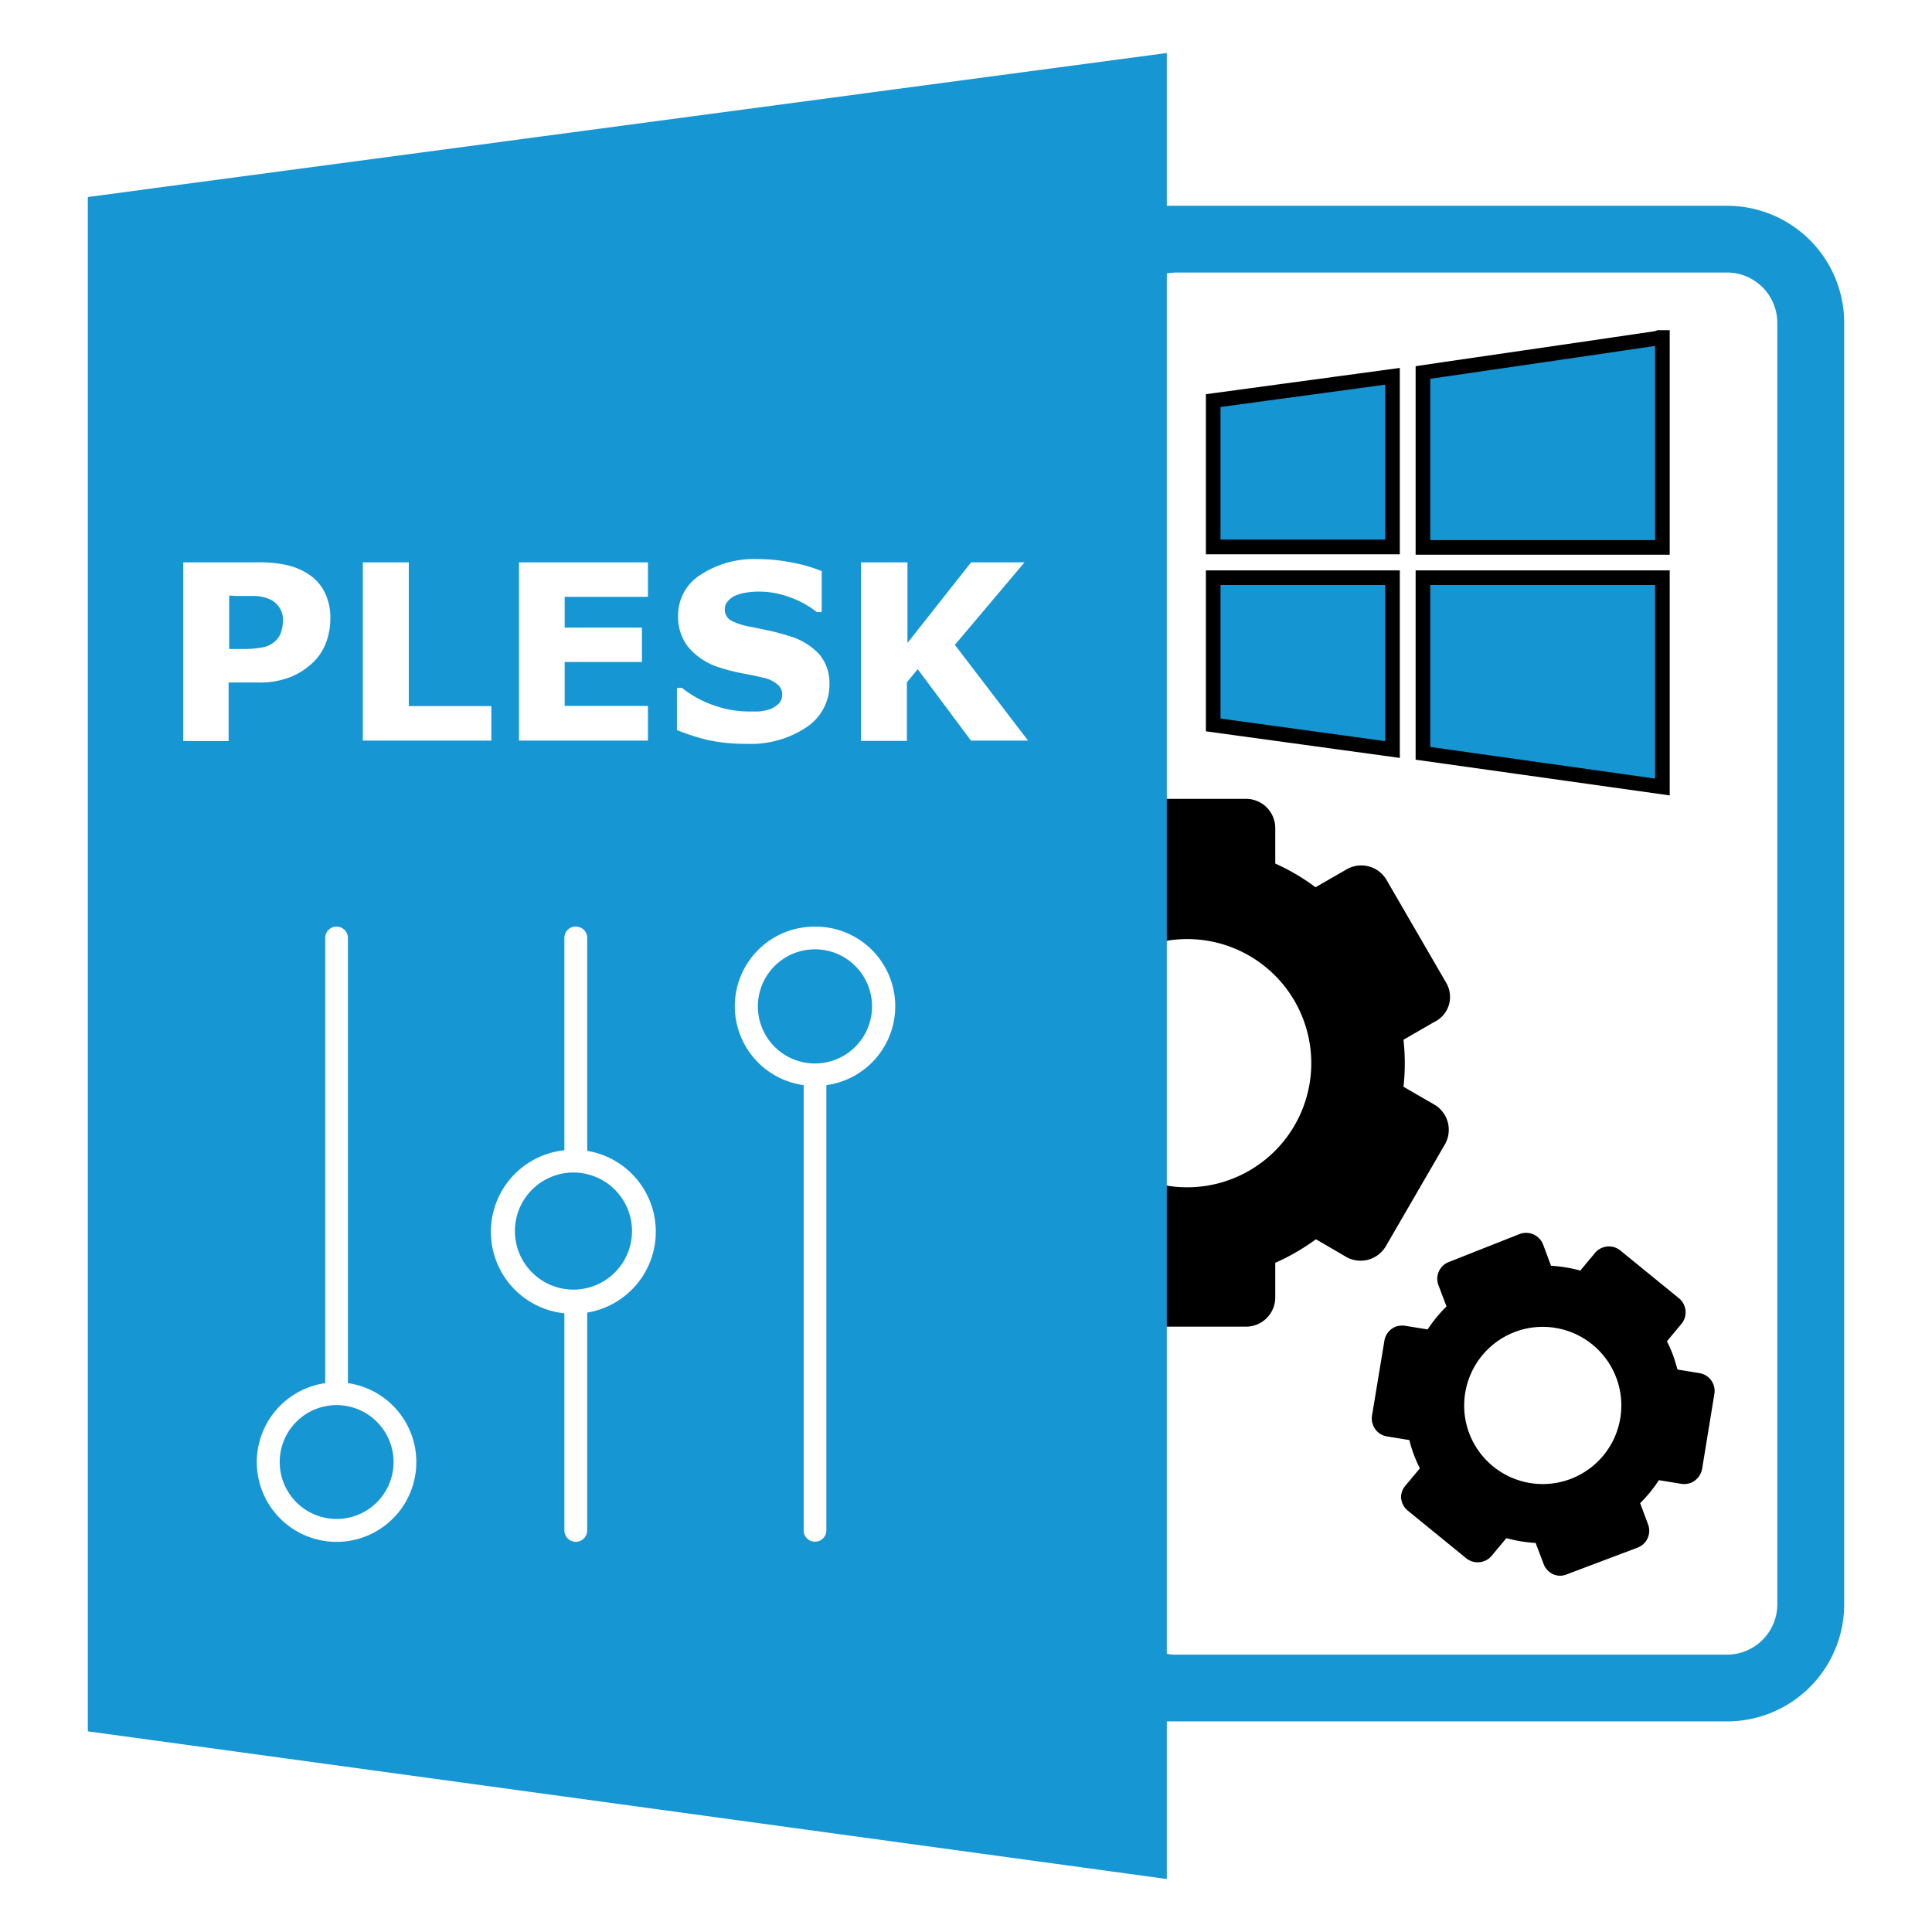 <svg id="Layer_1" data-name="Layer 1" xmlns="http://www.w3.org/2000/svg" viewBox="0 0 132 132"><defs><style>.cls-1{fill:#1695d3;stroke:#000;stroke-miterlimit:10;}.cls-2{fill:#1796d4;}</style></defs><path id="path9276" d="M99,68.63a1.92,1.92,0,0,0-.19-1.48l-4.06-7A2,2,0,0,0,92,59.4l-2.12,1.22A14.44,14.44,0,0,0,87.13,59V56.58a2,2,0,0,0-1.95-2H77.06a2,2,0,0,0-2,2V59a14.44,14.44,0,0,0-2.78,1.6L70.21,59.4a2,2,0,0,0-2.67.72l-4.06,7a1.92,1.92,0,0,0-.19,1.48,1.88,1.88,0,0,0,.91,1.19L66.31,71a14.36,14.36,0,0,0,0,3.21L64.2,75.47a1.88,1.88,0,0,0-.91,1.19,1.92,1.92,0,0,0,.19,1.48l4.06,7a2,2,0,0,0,2.67.72l2.12-1.22a15,15,0,0,0,2.78,1.61v2.43a1.9,1.9,0,0,0,.57,1.38,2,2,0,0,0,1.38.58h8.12a2,2,0,0,0,1.95-2V86.28a15,15,0,0,0,2.78-1.61L92,85.89a2,2,0,0,0,2.67-.72l4.06-7A2,2,0,0,0,98,75.47l-2.11-1.22a14.36,14.36,0,0,0,0-3.21L98,69.82A1.88,1.88,0,0,0,99,68.63ZM81.12,81.12a8.48,8.48,0,1,1,8.47-8.48A8.48,8.48,0,0,1,81.12,81.12Z"/><path id="path9278" d="M95.73,102.36a1.24,1.24,0,0,0,.44.84l4,3.26a1.25,1.25,0,0,0,1.23.2,1.19,1.19,0,0,0,.52-.37l1-1.2a9.6,9.6,0,0,0,2,.33l.55,1.45a1.26,1.26,0,0,0,.65.69,1.18,1.18,0,0,0,.94,0l4.82-1.82a1.23,1.23,0,0,0,.72-1.59l-.54-1.45a9.55,9.55,0,0,0,1.28-1.57l1.53.25a1.38,1.38,0,0,0,.64-.06,1.29,1.29,0,0,0,.79-1l.83-5.08a1.23,1.23,0,0,0-1-1.42l-1.52-.25c-.09-.33-.19-.66-.31-1a9.7,9.7,0,0,0-.41-.93l1-1.2a1.24,1.24,0,0,0-.18-1.74l-4-3.26a1.23,1.23,0,0,0-1.22-.2,1.19,1.19,0,0,0-.52.37l-1,1.2a9.7,9.7,0,0,0-2-.33l-.54-1.45a1.25,1.25,0,0,0-1.6-.72L99,86.22a1.23,1.23,0,0,0-.72,1.59l.55,1.45a9.62,9.62,0,0,0-1.29,1.57L96,90.58a1.4,1.4,0,0,0-.64.06,1.26,1.26,0,0,0-.78,1l-.84,5.08a1.24,1.24,0,0,0,.22.92,1.21,1.21,0,0,0,.8.5l1.53.25a9.24,9.24,0,0,0,.31,1,9.7,9.7,0,0,0,.41.93l-1,1.2a1.22,1.22,0,0,0-.28.9ZM103.51,91a5.37,5.37,0,1,1-3.13,6.92A5.38,5.38,0,0,1,103.51,91Z"/><path class="cls-1" d="M113.58,53.77l-16.36-2.3v-12h16.36Z"/><path class="cls-1" d="M113.58,37.4H97.22V25.45l1.49-.22,8.93-1.3,5.51-.81a1.06,1.06,0,0,0,.19-.06h.24Z"/><path class="cls-1" d="M95.14,39.47V51.21L82.89,49.53V39.47Z"/><path class="cls-1" d="M82.89,37.37v-10l12.25-1.66V37.37Z"/><path id="path6541-2-2" class="cls-2" d="M79.72,3.62,6,13.46V118.29l73.72,10.09V117.61l.5,0H118a8,8,0,0,0,8-8V22.06a8,8,0,0,0-8-8H80.22l-.5,0V3.62Zm.5,15H118a3.44,3.44,0,0,1,3.43,3.43v87.56a3.44,3.44,0,0,1-3.43,3.44H80.22a2.73,2.73,0,0,1-.5-.06V18.68a2.73,2.73,0,0,1,.5-.05ZM51.77,38.2a11.76,11.76,0,0,1,2.37.24,10.29,10.29,0,0,1,2,.58v2.8h-.33a6.33,6.33,0,0,0-1.81-1,6,6,0,0,0-2.17-.4,5.16,5.16,0,0,0-.79.06,3.1,3.1,0,0,0-.74.19,1.43,1.43,0,0,0-.55.38.8.8,0,0,0-.23.56.86.86,0,0,0,.37.75,4.13,4.13,0,0,0,1.39.46l1.28.27c.42.09.86.21,1.34.36A4.48,4.48,0,0,1,56,44.73a3.06,3.06,0,0,1,.67,2,3.48,3.48,0,0,1-1.53,2.93A6.85,6.85,0,0,1,51,50.82a12,12,0,0,1-2.64-.26,14.48,14.48,0,0,1-2.11-.68V47h.35a7.06,7.06,0,0,0,2.17,1.19,7.14,7.14,0,0,0,2.33.42c.19,0,.44,0,.75,0a3.24,3.24,0,0,0,.76-.16,1.8,1.8,0,0,0,.59-.37.85.85,0,0,0,.24-.65.87.87,0,0,0-.35-.69,2.17,2.17,0,0,0-1-.45c-.45-.11-.94-.21-1.45-.3a12.93,12.93,0,0,1-1.43-.37A4.49,4.49,0,0,1,47,44.18a3.33,3.33,0,0,1-.67-2.13,3.26,3.26,0,0,1,1.52-2.77,6.66,6.66,0,0,1,3.93-1.08Zm-39.25.22h5.17a8.23,8.23,0,0,1,1.95.2,4.44,4.44,0,0,1,1.42.6,3.18,3.18,0,0,1,1.12,1.24,3.86,3.86,0,0,1,.39,1.8,4.71,4.71,0,0,1-.28,1.61,3.65,3.65,0,0,1-.82,1.31,4.93,4.93,0,0,1-1.63,1.08,5.76,5.76,0,0,1-2.22.37h-2v4H12.52V38.42Zm12.27,0h3.14v9.82h5.64V50.6H24.79V38.42Zm10.67,0h8.81v2.36H38.58v2.1h5.28v2.35H38.58v3h5.69V50.6H35.46V38.42Zm23.36,0H62v5.51l4.35-5.51H70l-4.76,5.64,5,6.54H66.34L62.7,45.72l-.74.9v4H58.82V38.42ZM15.66,40.69v3.65h.9a6.81,6.81,0,0,0,1.32-.1,1.74,1.74,0,0,0,.87-.39,1.42,1.42,0,0,0,.44-.62,2.6,2.6,0,0,0,.14-.89,1.47,1.47,0,0,0-.28-.89,1.52,1.52,0,0,0-.65-.52,2.76,2.76,0,0,0-.95-.21c-.32,0-.73,0-1.25,0ZM23,63.31a.77.77,0,0,1,.77.77V94.5a5.45,5.45,0,1,1-1.55,0V64.08a.77.77,0,0,1,.78-.77Zm16.34,0a.77.77,0,0,1,.78.77V78.63a5.6,5.6,0,0,1,0,11.05v14.88a.78.78,0,0,1-1.56,0V89.73a5.6,5.6,0,0,1,0-11.14V64.08a.78.78,0,0,1,.78-.78Zm16.34,0a5.44,5.44,0,0,1,.78,10.83v30.42a.77.77,0,0,1-.78.77.76.76,0,0,1-.77-.77V74.14a5.44,5.44,0,0,1,.77-10.83Zm0,1.55a3.9,3.9,0,1,0,3.9,3.89A3.9,3.9,0,0,0,55.68,64.86ZM39.18,80.11a4,4,0,1,0,4,4,4,4,0,0,0-4-4ZM23,96a3.89,3.89,0,1,0,3.89,3.89A3.9,3.9,0,0,0,23,96Z"/></svg>